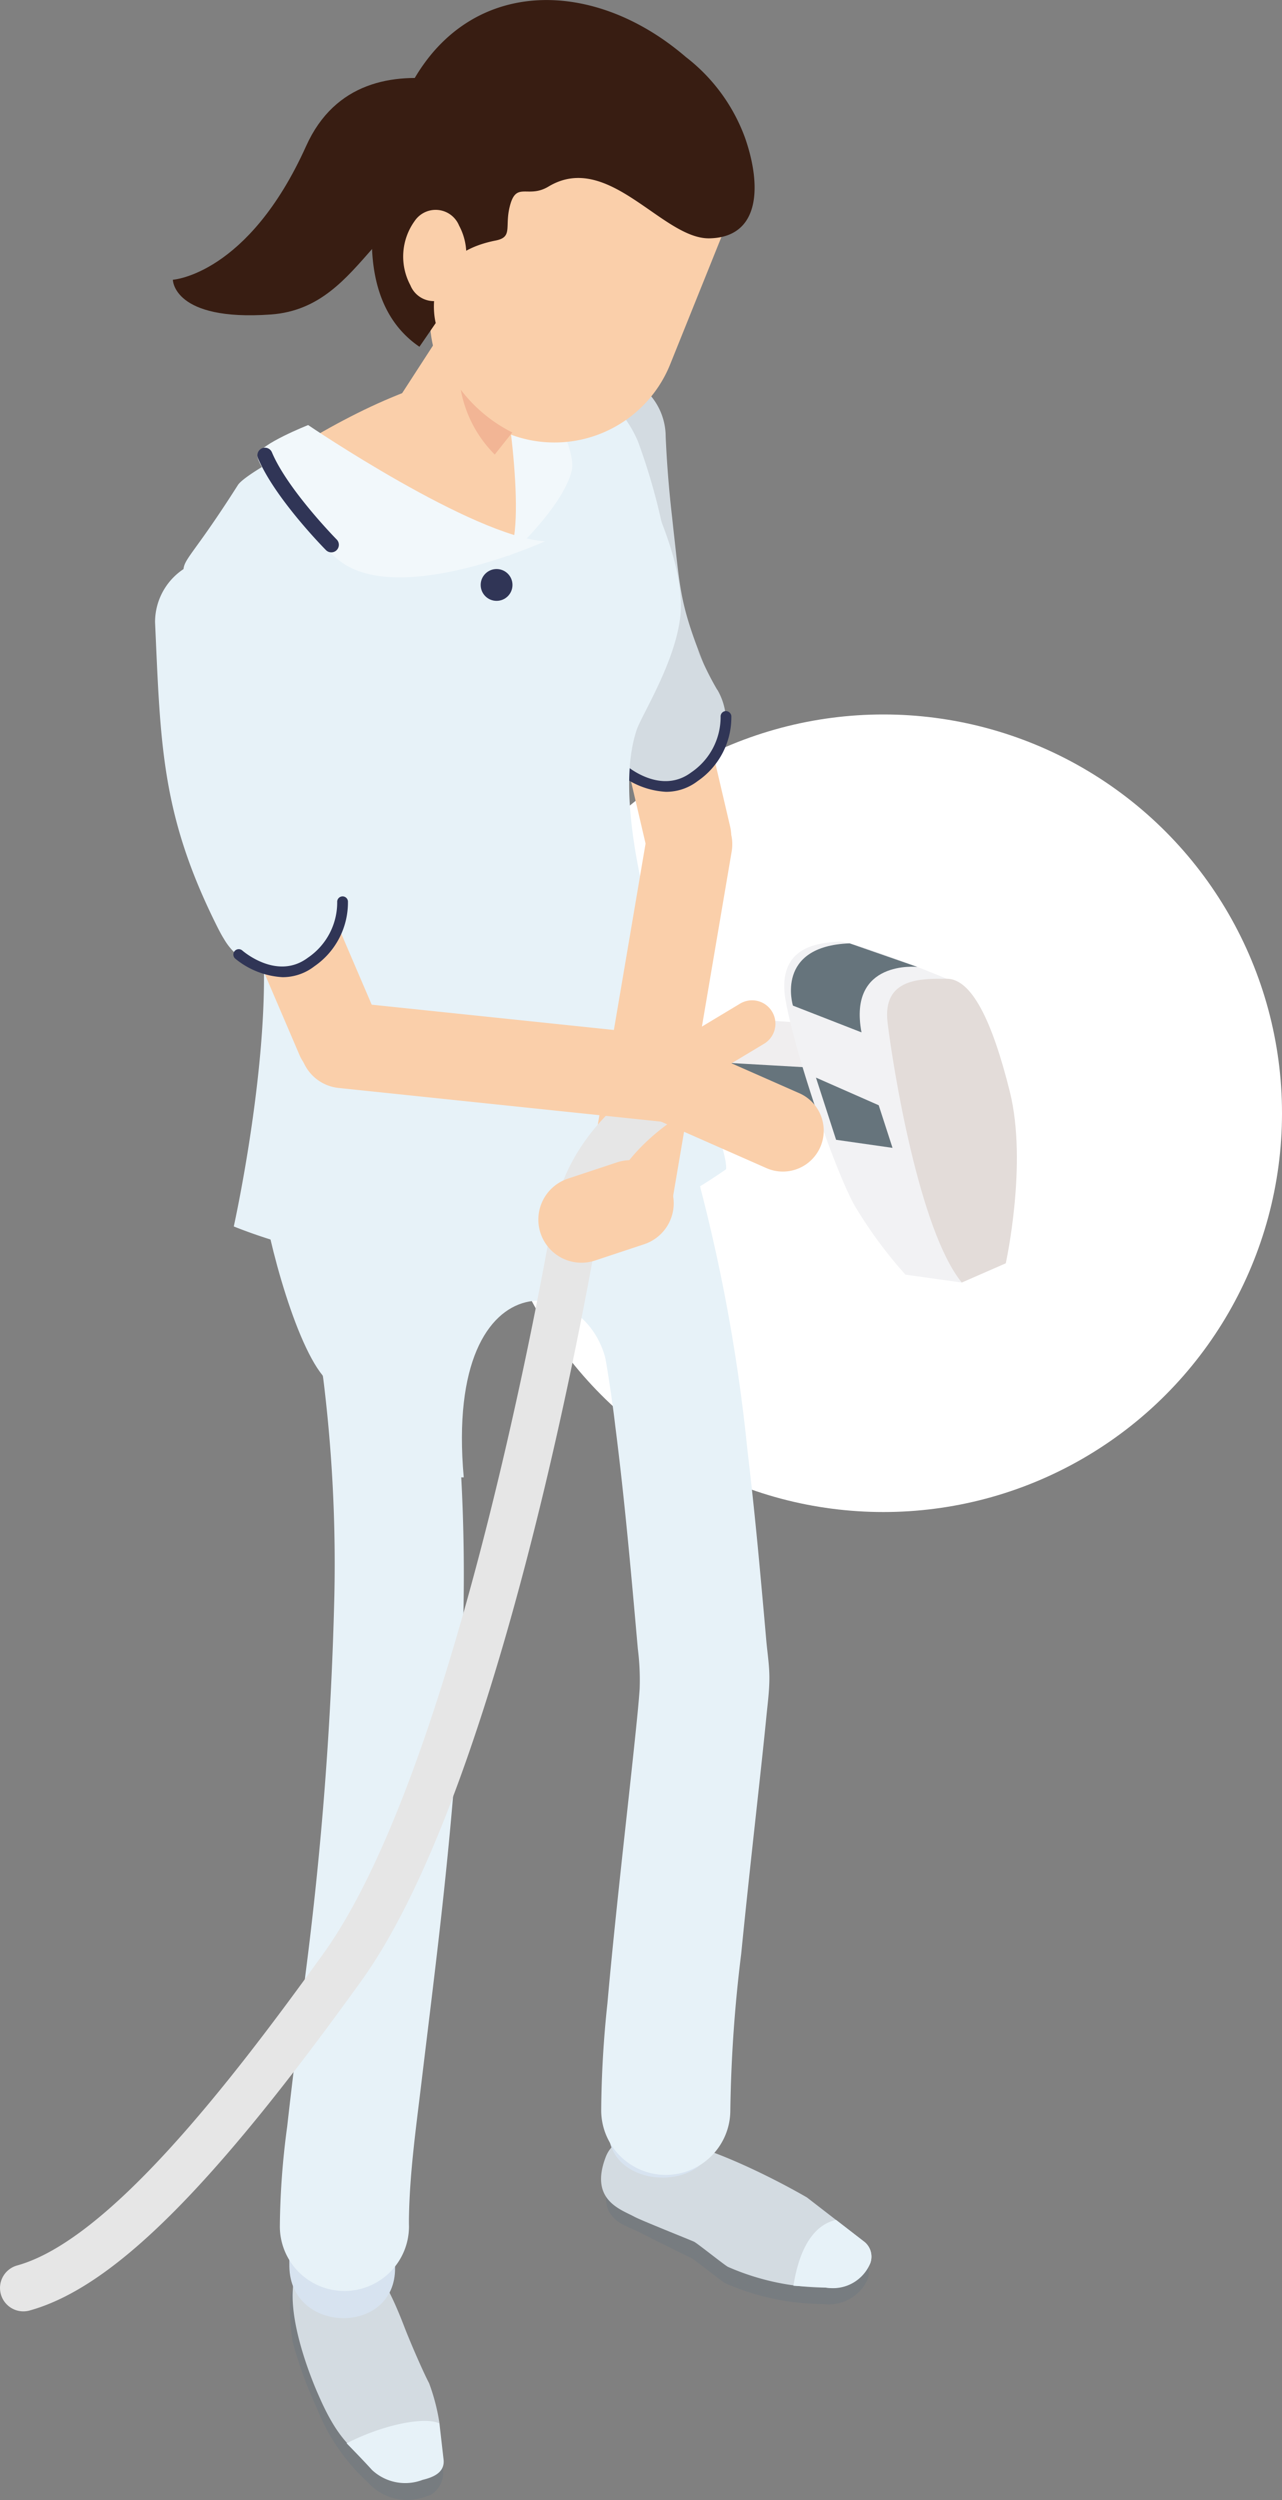 <svg id="コンポーネント_247_1" data-name="コンポーネント 247 – 1" xmlns="http://www.w3.org/2000/svg" width="133.714" height="260.635" viewBox="0 0 133.714 260.635">
  <rect x="0" y="0" width="133.714" height="260.635" fill="#808080" stroke="none"/>
  <ellipse id="楕円形_552" data-name="楕円形 552" cx="41.575" cy="41.575" rx="41.575" ry="41.575" transform="translate(50.564 74.486)" fill="#fff"/>
  <g id="グループ_8972" data-name="グループ 8972">
    <path id="パス_12767" data-name="パス 12767" d="M-138.167,201.76a4.5,4.5,0,0,1-4.375-3.474l-2.923-12.519a4.5,4.5,0,0,1,3.355-5.4,4.5,4.5,0,0,1,5.4,3.357l2.925,12.519a4.5,4.5,0,0,1-3.357,5.4A4.6,4.6,0,0,1-138.167,201.76Z" transform="translate(209.936 -110.081)" fill="#facfaa"/>
    <path id="パス_3707" data-name="パス 3707" d="M-130.584,199.355a31.12,31.12,0,0,1-2.066-4.236l.675,1.574c-2.7-6.709-2.444-8.06-3.321-15.244l.236,1.763q-.674-5.1-.9-10.239a6.633,6.633,0,0,0-6.633-6.633,6.633,6.633,0,0,0-6.633,6.633c.567,12.591.641,19.9,6.262,31.306.292.594.591,1.194.94,1.756a6.63,6.63,0,0,0,9.07,2.377,6.63,6.63,0,0,0,2.379-9.07Z" transform="translate(205.391 -127.441)" fill="#d3dbe1"/>
    <path id="パス_12768" data-name="パス 12768" d="M-140.46,190.433a8.5,8.5,0,0,1-4.942-1.938.56.56,0,0,1-.052-.791.558.558,0,0,1,.791-.054c.148.126,3.663,3.134,6.837.755a6.968,6.968,0,0,0,3.062-5.79.563.563,0,0,1,.513-.6.583.583,0,0,1,.607.508,8.064,8.064,0,0,1-3.505,6.783A5.4,5.4,0,0,1-140.46,190.433Z" transform="translate(209.925 -107.882)" fill="#303556"/>
    <g id="グループ_8958" data-name="グループ 8958" transform="translate(26.993 96.401)">
      <path id="パス_3721" data-name="パス 3721" d="M-152.6,277.293a5.475,5.475,0,0,0,6.028,1.455l.447-.146a2.717,2.717,0,0,0,1.36-2.4l-.409-5.07s-5.81-20.849-11.977-17.043c-3.771,2.327-3.512,3.332-3.611,5.014a25.71,25.71,0,0,0,.274,3.451,42.76,42.76,0,0,0,2.561,7.019A20.62,20.62,0,0,0-152.6,277.293Z" transform="translate(164.002 -114.875)" fill="#777c80"/>
      <path id="パス_3722" data-name="パス 3722" d="M-152.045,276.655c1.315,1.477,2.608-2.954,4.182-3.937l.693,3.543c.814-.506,1.988.274,1.859-.612v-4a21.051,21.051,0,0,0-1.086-4.2c-.573-1.066-1.979-4.306-2.559-5.814-1.97-5.122-4.416-9.936-9.27-7.966-5.511,2.226.153,14.7.283,15C-155.748,273.73-154.318,274.126-152.045,276.655Z" transform="translate(164.159 -115.393)" fill="#d3dbe1"/>
      <path id="パス_3723" data-name="パス 3723" d="M-148.446,261.557l.429,3.741c.173,1.446-1.214,1.9-2.19,2.143a5.071,5.071,0,0,1-5.279-1.039c-.7-.782-2.021-2.143-2.64-2.775C-154.107,261.578-149.887,260.849-148.446,261.557Z" transform="translate(167.287 -105.304)" fill="#e7f2f8"/>
      <g id="グループ_7195" data-name="グループ 7195" transform="translate(3.183 134.666)">
        <g id="グループ_7194" data-name="グループ 7194">
          <path id="パス_3724" data-name="パス 3724" d="M-149.753,257.172c.065,7.1-10.95,6.943-11.026-.146-.018-1.738.011-3.476.07-5.216,2.179,3.186,8.094,3.611,10.983,1.156C-149.762,254.369-149.778,255.772-149.753,257.172Z" transform="translate(160.784 -251.81)" fill="#d7e3f0"/>
        </g>
      </g>
      <g id="グループ_7196" data-name="グループ 7196" transform="translate(35.7 126.313)">
        <path id="パス_3725" data-name="パス 3725" d="M-123.446,264.452a4.466,4.466,0,0,0,4.638-2.561h0a1.985,1.985,0,0,0-.695-2.271l-5.906-4.571s-17.638-10.477-20.2-3.847c-1.745,4.533,1.691,5.041,3.1,5.814.663.366,4.883,2.446,5.315,2.644.288.121,3.242,2.491,3.543,2.624A25.648,25.648,0,0,0-123.446,264.452Z" transform="translate(146.61 -246.961)" fill="#777c80"/>
        <path id="パス_3726" data-name="パス 3726" d="M-122.878,263.875a4.464,4.464,0,0,0,4.638-2.559h0a1.991,1.991,0,0,0-.7-2.273l-5.906-4.566s-18.423-10.869-20.984-4.238c-1.745,4.533,1.581,5.477,2.99,6.251.668.366,5.783,2.4,6.215,2.6.288.121,3.244,2.493,3.543,2.624A25.593,25.593,0,0,0-122.878,263.875Z" transform="translate(146.322 -248.095)" fill="#d3dbe1"/>
        <path id="パス_3727" data-name="パス 3727" d="M-132.953,251.973l2.882,2.228a1.986,1.986,0,0,1,.695,2.271,4.2,4.2,0,0,1-4.436,2.583c-1.052-.124-2.7-.151-3.586-.218C-136.786,254.957-135.3,252.5-132.953,251.973Z" transform="translate(157.462 -243.253)" fill="#e7f2f8"/>
      </g>
      <g id="グループ_7198" data-name="グループ 7198" transform="translate(36.452 121.268)">
        <g id="グループ_7197" data-name="グループ 7197">
          <path id="パス_3728" data-name="パス 3728" d="M-134.934,250.483c.162,6.311-10.853,6.289-11.026,0-.04-1.54-.034-3.087,0-4.632,2.224,2.806,8.141,3.112,11,.9C-134.976,248-134.972,249.244-134.934,250.483Z" transform="translate(145.987 -245.851)" fill="#d7e3f0"/>
        </g>
      </g>
      <path id="パス_3731" data-name="パス 3731" d="M-123.249,194.451c-11.5-4.982-27.671-2.113-35.9,4.173-2.359,1.252-3.485,17.4-2.9,20,.324,4.45,3.375,16.472,6.525,20.312,3.465,3.141,10.041,10.675,14.7,10.6-2.134-23.934,14.324-21.22,15.078-10.579,1.583-.967,5.787-7.316,7.019-8.71l2.574-10.943C-118.728,211.017-120.135,207.208-123.249,194.451Z" transform="translate(162.2 -191.915)" fill="#e7f2f8"/>
      <path id="パス_3732" data-name="パス 3732" d="M-146.806,208.17a6.889,6.889,0,0,0-8.283-4.7,6.786,6.786,0,0,0-4.7,8.285,82.272,82.272,0,0,1,3.3,14.817l-.241-1.79a156.576,156.576,0,0,1,1.2,22.765,376.6,376.6,0,0,1-3.035,39.771c-.623,5.239-1.3,10.468-1.886,15.712a82.3,82.3,0,0,0-.769,10.437h0a6.736,6.736,0,0,0,6.736,6.734,6.734,6.734,0,0,0,6.734-6.734c-.009-.373-.009-.746,0-1.117.092-4.571.731-9.149,1.275-13.677.8-6.682,1.648-13.351,2.361-20.044.834-7.838,1.509-15.7,1.844-23.572a190.867,190.867,0,0,0-.3-23.9,98.683,98.683,0,0,0-4.222-22.974Z" transform="translate(163.415 -177.757)" fill="#e7f2f8"/>
      <path id="パス_3733" data-name="パス 3733" d="M-134.368,206.844a6.74,6.74,0,0,0-8.288-4.706,6.74,6.74,0,0,0-4.708,8.287,155.446,155.446,0,0,1,4.124,21.218l-.241-1.79c1.12,8.346,1.859,16.732,2.6,25.119a25.812,25.812,0,0,1,.187,4.169c-.1,1.432-.247,2.86-.393,4.29-.459,4.452-.96,8.9-1.443,13.353-.54,5.03-1.077,10.061-1.522,15.1a111.226,111.226,0,0,0-.652,11.179,6.735,6.735,0,0,0,6.734,6.736,6.735,6.735,0,0,0,6.734-6.736,147.784,147.784,0,0,1,1.135-16.319c.589-5.949,1.252-11.887,1.9-17.827.252-2.307.5-4.614.728-6.925.13-1.32.31-2.66.31-3.991.007-1.279-.2-2.579-.317-3.849q-.28-3.221-.576-6.435c-.407-4.488-.857-8.971-1.392-13.443a180.421,180.421,0,0,0-4.922-27.432Z" transform="translate(180.417 -179.457)" fill="#e7f2f8"/>
    </g>
    <g id="グループ_8959" data-name="グループ 8959" transform="translate(19.139 38.477)">
      <path id="パス_3692" data-name="パス 3692" d="M-122.11,168.749s7.964,12.517,7.055,20.069c-.58,4.8-4.047,10.208-4.551,11.745-4.144,12.591,9.785,42.3,9.337,45.77a54.485,54.485,0,0,1-51.346,5.965s4.924-22.191,2.462-34.029-5.607-28.231-5.607-28.231Z" transform="translate(166.86 -162.911)" fill="#e7f2f8"/>
      <path id="パス_3693" data-name="パス 3693" d="M-159.806,204.516c-1.088-.675-5.3-13.522-5.3-13.522-.751-6.5-1.988-1.619,5.086-12.748,1.138-1.8,16.611-9.81,28.242-11.916a12.393,12.393,0,0,1,13.49,7.377,64.677,64.677,0,0,1,2.619,9.158c.553,11.941-4.735-3.737-5.576,2.855.029-.162.07-.322.092-.479,0,0-1.441,11.136-2.534,19.759-.675,5.378-1.156,9.272-1.2,9.816v.067l-20.17,15.9-10.612-19.165h0Z" transform="translate(165.693 -166.152)" fill="#e7f2f8"/>
      <path id="パス_3694" data-name="パス 3694" d="M-138.557,166.159s5.81,16.762,1.349,17.791c-6.678,1.538-23.635-9.115-23.635-9.115C-153.037,169.934-145.523,166.62-138.557,166.159Z" transform="translate(171.748 -166.144)" fill="#facfaa"/>
    </g>
    <path id="パス_12769" data-name="パス 12769" d="M-142.45,231.126a4.6,4.6,0,0,1-.76-.063,4.5,4.5,0,0,1-3.678-5.189l6.111-35.945a4.491,4.491,0,0,1,5.187-3.681,4.5,4.5,0,0,1,3.678,5.189l-6.111,35.945A4.5,4.5,0,0,1-142.45,231.126Z" transform="translate(208.227 -102.67)" fill="#facfaa"/>
    <path id="パス_12770" data-name="パス 12770" d="M-171.769,329.884a2.437,2.437,0,0,1-2.347-1.785,2.436,2.436,0,0,1,1.7-3c9.477-2.628,22.048-18.756,31.94-32.514,13.2-18.356,22.241-67.127,23.92-76.721,2.381-13.6,17.91-18.367,18.572-18.563a2.436,2.436,0,0,1,3.026,1.639,2.441,2.441,0,0,1-1.635,3.033c-.133.038-13.306,4.121-15.163,14.731-2.4,13.731-11.294,59.991-24.764,78.727-15.6,21.688-25.942,31.965-34.6,34.364A2.433,2.433,0,0,1-171.769,329.884Z" transform="translate(174.206 -88.915)" fill="#e6e6e6"/>
    <path id="パス_12771" data-name="パス 12771" d="M-150.209,185.681s5.614-5.045,6.583-8.942c.648-2.61-4.27-10.588-4.27-10.588l-3.035.016S-148.154,181.664-150.209,185.681Z" transform="translate(203.261 -127.676)" fill="#f2f8fb"/>
    <path id="パス_12772" data-name="パス 12772" d="M-156.974,168.749s17.148,11.626,24.7,12.119c0,0-14.136,6.412-20.75,2.491-3.053-1.81-9.463-10.311-9.234-11.462S-156.974,168.749-156.974,168.749Z" transform="translate(189.114 -124.434)" fill="#f2f8fb"/>
    <ellipse id="楕円形_551" data-name="楕円形 551" cx="1.659" cy="1.659" rx="1.659" ry="1.659" transform="translate(50.135 59.325)" fill="#303556"/>
    <path id="パス_12773" data-name="パス 12773" d="M-154.556,180.709a.777.777,0,0,1-.56-.234c-.218-.218-5.342-5.43-7.087-9.585a.786.786,0,0,1,.423-1.03.787.787,0,0,1,1.03.423c1.626,3.869,6.7,9.034,6.754,9.086a.788.788,0,0,1-.007,1.113A.777.777,0,0,1-154.556,180.709Z" transform="translate(189.113 -123.124)" fill="#303556"/>
    <path id="パス_12774" data-name="パス 12774" d="M-146.793,172a.785.785,0,0,1-.7-.418c-.013-.029-1.585-2.979-2.5-4.249a.788.788,0,0,1,.178-1.1.794.794,0,0,1,1.1.18c.978,1.356,2.547,4.306,2.615,4.432a.79.79,0,0,1-.326,1.063A.786.786,0,0,1-146.793,172Z" transform="translate(204.25 -127.762)" fill="#303556"/>
    <g id="グループ_8960" data-name="グループ 8960" transform="translate(18.029 0)">
      <path id="パス_3685" data-name="パス 3685" d="M-128.014,156.075s-18.225-9.753-24.273,3.678-13.9,13.938-13.9,13.938.007,4.353,10.223,3.622,10.959-13.585,21.591-12.409S-128.014,156.075-128.014,156.075Z" transform="translate(166.187 -144.526)" fill="#381d12"/>
      <path id="パス_3702" data-name="パス 3702" d="M-144.833,179.088-134.9,163.3l-12.773-.92-7.923,12.229C-158.263,178.144-150.944,186.757-144.833,179.088Z" transform="translate(178.707 -132.379)" fill="#facfaa"/>
      <g id="グループ_7189" data-name="グループ 7189" transform="translate(20.754)">
        <path id="長方形_172581" data-name="長方形 172581" d="M-146.117,191.352h0a13.006,13.006,0,0,1-7.206-16.921l6.012-14.934a13,13,0,0,1,16.919-7.208h0a13.007,13.007,0,0,1,7.208,16.921l-6.012,14.934A13.008,13.008,0,0,1-146.117,191.352Z" transform="translate(160.313 -146.16)" fill="#facfaa"/>
        <path id="パス_3703" data-name="パス 3703" d="M-138.528,168.487c6.235-3.743,11.883,5.484,16.777,5.4,5.311-.1,5.473-5.464,3.721-10.477a18.721,18.721,0,0,0-6.169-8.422c-10.394-8.946-24.345-8.252-29.764,5.214,0,0-7.9,18.27,1.972,24.988l1.7-2.473s-1.893-7,6.239-8.6c1.9-.373.868-1.477,1.549-3.8S-140.628,169.753-138.528,168.487Z" transform="translate(156.956 -149.039)" fill="#381d12"/>
        <path id="パス_3704" data-name="パス 3704" d="M-154.751,166.632a2.64,2.64,0,0,0,3.438,1.459,2.619,2.619,0,0,0,1.2-.974,6.344,6.344,0,0,0,.441-6.707,2.643,2.643,0,0,0-3.447-1.443,2.64,2.64,0,0,0-1.185.962A6.337,6.337,0,0,0-154.751,166.632Z" transform="translate(158.772 -136.891)" fill="#facfaa"/>
      </g>
      <path id="パス_3705" data-name="パス 3705" d="M-147.457,171.566a15.5,15.5,0,0,1-5.374-4.456,12.812,12.812,0,0,0,3.546,6.759Z" transform="translate(182.86 -126.48)" fill="#f2b595"/>
    </g>
    <path id="パス_12775" data-name="パス 12775" d="M-153.161,210.727A4.5,4.5,0,0,1-157.3,208l-5.063-11.815a4.5,4.5,0,0,1,2.363-5.9,4.494,4.494,0,0,1,5.9,2.361l5.063,11.817a4.5,4.5,0,0,1-2.363,5.9A4.483,4.483,0,0,1-153.161,210.727Z" transform="translate(188.537 -98.012)" fill="#facfaa"/>
    <path id="パス_12776" data-name="パス 12776" d="M-120.777,208.145a4.181,4.181,0,0,1-.472-.025l-35.016-3.656a4.494,4.494,0,0,1-4-4.937,4.509,4.509,0,0,1,4.937-4.007l35.016,3.656a4.5,4.5,0,0,1,4.007,4.94A4.5,4.5,0,0,1-120.777,208.145Z" transform="translate(191.573 -91.042)" fill="#facfaa"/>
    <path id="パス_3707-2" data-name="パス 3707" d="M-148.371,207.949a30.952,30.952,0,0,1-2.066-4.234l.675,1.574c-2.7-6.711-2.446-8.063-3.321-15.244l.236,1.763q-.674-5.1-.9-10.239a6.632,6.632,0,0,0-6.633-6.633,6.632,6.632,0,0,0-6.633,6.633c.567,12.591.639,19.9,6.259,31.3.292.594.591,1.194.94,1.756a6.63,6.63,0,0,0,9.072,2.377,6.63,6.63,0,0,0,2.376-9.07Z" transform="translate(183.186 -116.71)" fill="#e7f2f8"/>
    <path id="パス_12777" data-name="パス 12777" d="M-158.246,199.028a8.523,8.523,0,0,1-4.944-1.938.564.564,0,0,1-.052-.791.563.563,0,0,1,.794-.054c.146.128,3.658,3.134,6.837.755a6.963,6.963,0,0,0,3.062-5.787.565.565,0,0,1,.51-.607.559.559,0,0,1,.609.508,8.07,8.07,0,0,1-3.507,6.783A5.4,5.4,0,0,1-158.246,199.028Z" transform="translate(187.72 -97.152)" fill="#303556"/>
    <g id="グループ_8961" data-name="グループ 8961" transform="translate(74.453 98.167)">
      <path id="パス_12778" data-name="パス 12778" d="M-129.847,196.925l-10.462-.717s-2.435,5.09,1.291,8.708l12.326,3.224Z" transform="translate(141.092 -188.321)" fill="#f0eeef"/>
      <path id="パス_12779" data-name="パス 12779" d="M-141.091,198.285l12.557.717,1.841,6.545-12.326-3.224S-141.14,200.151-141.091,198.285Z" transform="translate(141.091 -185.729)" fill="#66747c"/>
      <path id="パス_12780" data-name="パス 12780" d="M-120.883,196.574s-9.6-4.013-11.323-3.869-6.592.288-5.446,6.307,5.16,17.627,7.166,21.209a46.33,46.33,0,0,0,5.3,7.2l5.875.823Z" transform="translate(145.171 -192.7)" fill="#f2f2f4"/>
      <path id="パス_12781" data-name="パス 12781" d="M-124.331,195.238s-7.258-.771-5.823,6.824l-7.152-2.79s-1.922-6.2,5.915-6.491Z" transform="translate(145.557 -192.6)" fill="#66747c"/>
      <path id="パス_12782" data-name="パス 12782" d="M-136.354,199.006l6.545,2.882,1.441,4.443-5.885-.841Z" transform="translate(147.006 -184.828)" fill="#66747c"/>
      <path id="パス_12783" data-name="パス 12783" d="M-120.675,224.088s2.291-10.369.429-17.868-4.013-11.8-6.592-11.8-6.736-.144-6.163,4.587,3.3,21.641,7.739,27.086Z" transform="translate(151.125 -190.55)" fill="#e3dcd9"/>
    </g>
    <path id="パス_12784" data-name="パス 12784" d="M-140.364,203.545a2.437,2.437,0,0,1-2.091-1.18,2.438,2.438,0,0,1,.834-3.346l5.4-3.247a2.433,2.433,0,0,1,3.343.832,2.437,2.437,0,0,1-.832,3.346l-5.4,3.247A2.428,2.428,0,0,1-140.364,203.545Z" transform="translate(213.407 -91.136)" fill="#facfaa"/>
    <path id="パス_12785" data-name="パス 12785" d="M-127.745,211.53a4.237,4.237,0,0,1-1.718-.364l-14.007-6.176a4.262,4.262,0,0,1-2.183-5.621,4.266,4.266,0,0,1,5.623-2.183l14.007,6.176a4.263,4.263,0,0,1,2.181,5.621A4.264,4.264,0,0,1-127.745,211.53Z" transform="translate(209.396 -89.388)" fill="#facfaa"/>
    <path id="パス_12786" data-name="パス 12786" d="M-144.736,213.53A4.5,4.5,0,0,1-149,210.452a4.5,4.5,0,0,1,2.851-5.686l5.124-1.7a4.5,4.5,0,0,1,5.686,2.849,4.5,4.5,0,0,1-2.849,5.686l-5.126,1.7A4.523,4.523,0,0,1-144.736,213.53Z" transform="translate(205.38 -81.886)" fill="#facfaa"/>
  </g>
</svg>
